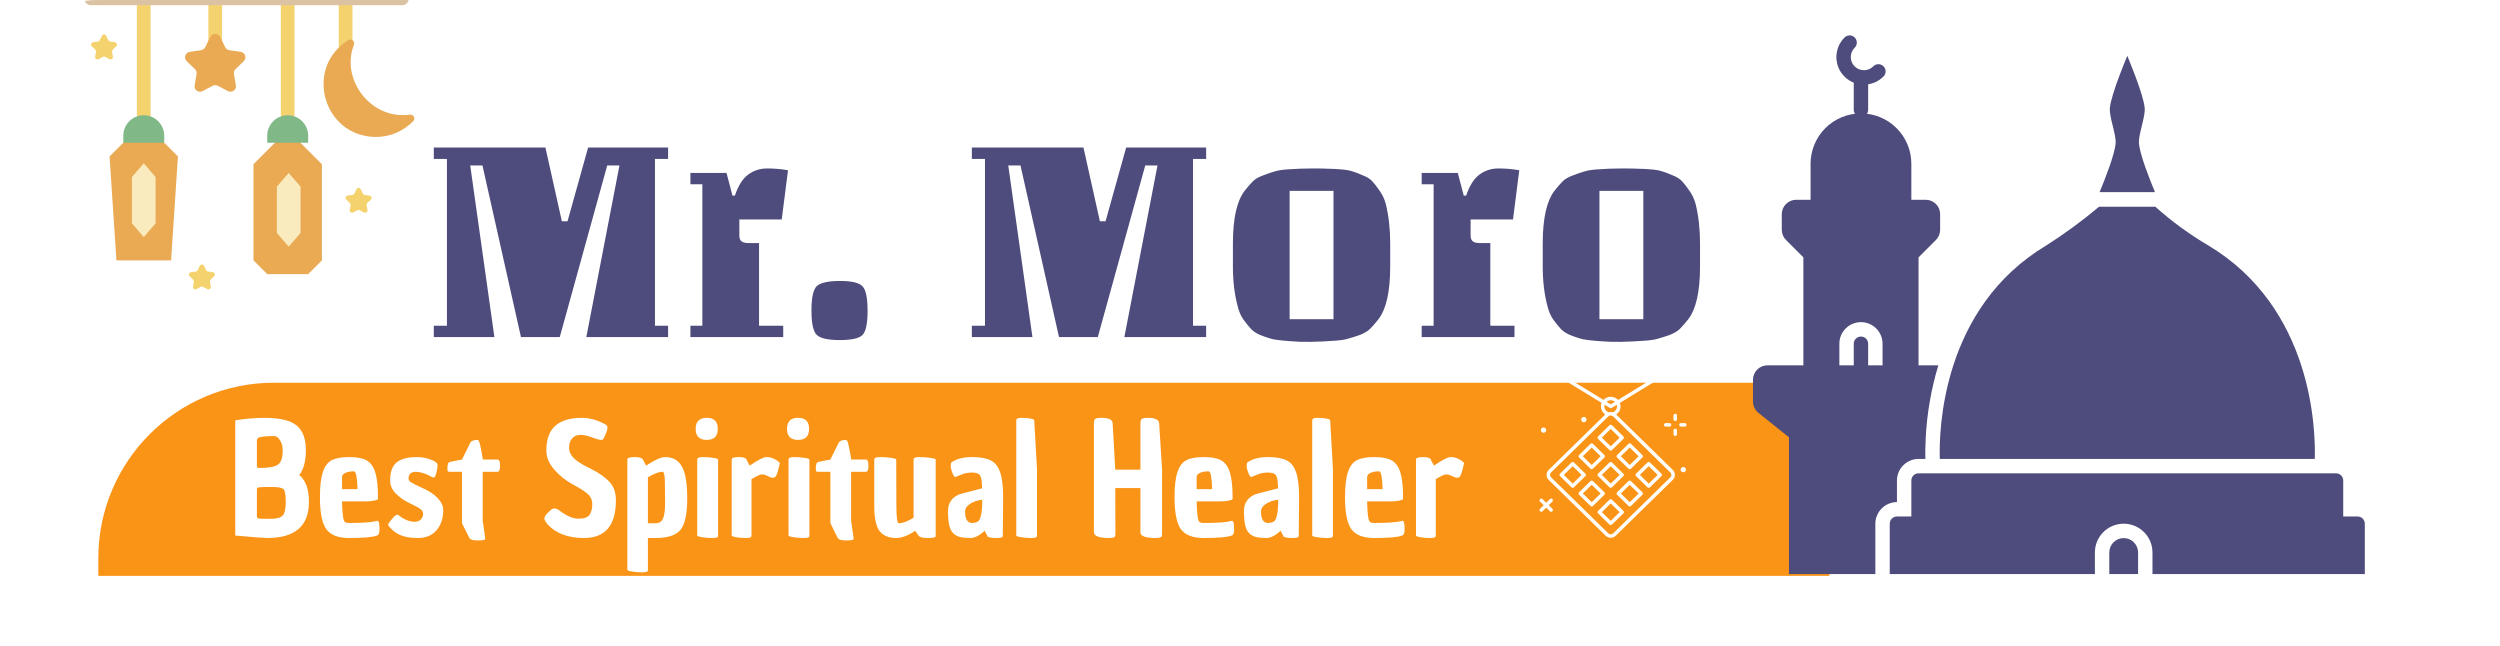 <svg width="712" height="184" viewBox="0 0 712 184" fill="none" xmlns="http://www.w3.org/2000/svg">
<g clip-path="url(#clip0_1449_4682)">
<rect width="712" height="184" rx="28" fill="white"/>
<path d="M28 159C28 131.386 50.386 109 78 109H521V164H28V159Z" fill="#F99417"/>
<g filter="url(#filter0_d_1449_4682)">
<path d="M75.264 117C79.725 117 82.814 117.742 84.534 119.226C86.254 120.681 87.114 122.995 87.114 126.167C87.114 129.31 86.487 131.681 85.234 133.282C87.071 134.795 87.987 137.341 87.987 140.921C87.987 147.788 84.039 151.222 76.139 151.222C75.206 151.222 72.16 150.989 67 150.524V117.698C70.032 117.233 72.787 117 75.264 117ZM80.512 144.806C81.095 144.165 81.386 142.856 81.386 140.877C81.386 138.898 81.168 137.705 80.73 137.298C80.293 136.89 79.156 136.687 77.32 136.687C75.512 136.687 74.361 136.716 73.865 136.774C73.399 136.832 73.165 137.007 73.165 137.298V145.111C73.165 145.431 73.355 145.62 73.732 145.679C74.142 145.737 75.235 145.766 77.013 145.766C78.792 145.766 79.958 145.446 80.512 144.806ZM73.953 131.274C76.489 131.274 78.209 130.968 79.112 130.357C80.045 129.746 80.512 128.393 80.512 126.298C80.512 125.105 80.249 124.13 79.725 123.373C79.229 122.587 78.688 122.194 78.105 122.194C75.627 122.194 74.127 122.355 73.603 122.675C73.413 122.808 73.263 122.989 73.165 123.198V130.575C73.165 130.925 73.224 131.128 73.34 131.187C73.544 131.245 73.749 131.274 73.953 131.274ZM99.426 151.222C96.307 151.222 94.135 150.378 92.91 148.69C91.715 147.003 91.118 143.976 91.118 139.611C91.118 136.468 91.395 134.082 91.948 132.452C92.502 130.794 93.333 129.673 94.443 129.091C95.578 128.48 97.24 128.175 99.426 128.175C101.612 128.175 103.259 128.48 104.367 129.091C105.504 129.702 106.335 130.837 106.861 132.496C107.384 134.155 107.646 136.512 107.646 139.567V140.091C107.646 140.266 107.297 140.426 106.597 140.571C105.926 140.717 105.11 140.79 104.148 140.79H97.414C97.473 144.194 97.722 146.13 98.159 146.595C98.42 146.828 98.843 146.944 99.426 146.944C103.245 146.944 105.855 146.755 107.253 146.377C107.293 146.353 107.338 146.339 107.384 146.333C107.588 146.275 107.748 146.392 107.865 146.683C108.011 146.974 108.084 147.657 108.084 148.734C108.084 149.811 107.85 150.407 107.384 150.524C106.189 150.989 103.536 151.222 99.426 151.222ZM97.414 133.893V137.298H101.831C101.714 133.922 101.379 132.234 100.827 132.234C99.834 132.234 99.018 132.38 98.376 132.671C97.735 132.962 97.414 133.369 97.414 133.893ZM123.48 134.024L123.218 133.937L121.556 133.107C120.303 132.612 119.224 132.365 118.321 132.365C117.009 132.423 116.353 133.049 116.353 134.242C116.353 134.708 116.601 135.086 117.096 135.377C117.621 135.668 118.044 135.901 118.364 136.075C118.685 136.221 119.151 136.439 119.764 136.73C121.95 137.661 123.568 138.694 124.617 139.829C125.696 140.964 126.235 142.085 126.235 143.19C126.235 145.606 125.594 147.556 124.311 149.04C123.028 150.495 121.279 151.222 119.064 151.222C116.878 151.222 115.158 150.931 113.904 150.349C112.671 149.783 111.591 148.93 110.756 147.861C110.639 147.803 110.581 147.716 110.581 147.599C110.581 147.483 110.596 147.337 110.625 147.163C110.683 146.988 111.033 146.523 111.674 145.766C112.315 144.98 112.826 144.587 113.205 144.587C113.321 144.587 113.438 144.646 113.554 144.762C115.099 145.984 116.601 146.595 118.058 146.595C118.874 146.595 119.487 146.362 119.895 145.897C120.303 145.431 120.507 144.922 120.507 144.369C120.507 143.816 120.274 143.365 119.807 143.016C119.261 142.621 118.675 142.284 118.058 142.012L116.965 141.444L116.703 141.313C116.621 141.258 116.533 141.214 116.44 141.183C115.025 140.506 113.738 139.591 112.636 138.476C111.616 137.37 111.106 136.148 111.106 134.81C111.106 132.481 111.703 130.794 112.898 129.746C114.123 128.698 116.047 128.175 118.67 128.175C119.662 128.175 120.609 128.291 121.513 128.524C122.737 128.844 123.612 129.222 124.136 129.659H124.18C124.413 129.804 124.544 129.979 124.574 130.183C124.632 130.386 124.617 130.823 124.53 131.492C124.238 133.18 123.888 134.024 123.48 134.024ZM131.571 132.365H128.073C127.723 132.365 127.534 132.292 127.505 132.147C127.445 131.964 127.416 131.772 127.417 131.579C127.417 130.328 127.636 129.659 128.073 129.571L131.571 128.873L134.02 123.94C134.37 123.504 135.04 123.286 136.032 123.286C136.294 123.286 136.542 123.81 136.775 124.857C137.008 125.905 137.256 127.243 137.518 128.873H141.716C142.182 128.873 142.416 129.455 142.416 130.619C142.416 131.783 142.182 132.365 141.716 132.365H137.475V146.246L138.174 151.179V151.222C138.203 151.397 138.203 151.513 138.174 151.571C138.028 151.804 137.3 151.921 135.988 151.921C134.676 151.921 133.889 151.659 133.627 151.135L131.571 146.988V132.365ZM155.951 147.337C155.339 146.581 155.033 146.013 155.033 145.635C155.033 145.228 155.368 144.689 156.037 144.02C156.739 143.321 157.19 142.943 157.394 142.885C157.628 142.827 157.846 142.798 158.05 142.798C158.254 142.798 158.59 142.929 159.054 143.19C161.213 144.878 163.108 145.722 164.739 145.722C166.373 145.722 167.437 145.344 167.933 144.587C168.428 143.831 168.676 142.841 168.676 141.619C168.676 140.397 168.239 139.407 167.364 138.651C166.49 137.894 165.047 136.978 163.035 135.901C161.061 134.83 159.298 133.41 157.832 131.71C156.345 129.993 155.602 128.218 155.602 126.385C155.602 123.126 156.447 120.754 158.138 119.27C159.858 117.757 162.365 117 165.659 117C167.67 117 169.638 117.48 171.562 118.44C172.582 118.848 173.063 119.27 173.003 119.706C172.976 119.881 172.947 120.143 172.917 120.492C172.364 122.063 171.941 122.966 171.649 123.198C171.562 123.257 171.358 123.286 171.037 123.286C170.746 123.286 169.944 123.053 168.632 122.587C167.32 122.093 166.198 121.845 165.264 121.845C164.362 121.845 163.604 122.165 162.991 122.806C162.379 123.446 162.073 124.348 162.073 125.512C162.073 126.676 162.598 127.738 163.647 128.698C164.697 129.63 166.315 130.605 168.501 131.623C170.804 132.816 172.524 134.053 173.661 135.333C174.827 136.614 175.41 138.331 175.41 140.484C175.41 147.643 172.378 151.222 166.315 151.222C161.796 151.222 158.343 149.927 155.951 147.337ZM189.466 128.175C191.623 128.175 193.197 129.062 194.188 130.837C195.208 132.583 195.719 135.639 195.719 140.004C195.719 144.369 195.077 147.337 193.795 148.909C192.541 150.451 190.151 151.222 186.623 151.222H184.524V160.302C184.524 160.476 184.51 160.593 184.481 160.651C184.335 160.884 183.781 161 182.819 161C181.857 161 180.924 160.927 180.021 160.782C179.117 160.636 178.665 160.476 178.665 160.302V128.873C178.665 128.407 179.35 128.175 180.72 128.175C182.09 128.175 182.907 128.437 183.169 128.96L184 130.619C186.448 128.989 188.27 128.175 189.466 128.175ZM186.623 147.032C187.702 147.032 188.431 146.595 188.81 145.722C189.218 144.82 189.422 143.321 189.422 141.226C189.422 139.102 189.407 137.705 189.378 137.036C189.378 136.366 189.364 135.595 189.334 134.722C189.276 133.151 189.072 132.365 188.722 132.365C187.673 132.365 186.274 132.889 184.524 133.937V147.032H186.623ZM198.566 150.524V128.873C198.566 128.407 199.09 128.175 200.14 128.175C201.189 128.175 202.18 128.247 203.113 128.393C204.046 128.538 204.512 128.698 204.512 128.873V150.524C204.512 150.698 204.498 150.815 204.469 150.873C204.323 151.106 203.769 151.222 202.807 151.222C201.845 151.222 200.898 151.149 199.965 151.004C199.032 150.858 198.566 150.698 198.566 150.524ZM201.277 123.286C199.178 123.286 198.128 122.238 198.128 120.143C198.128 118.048 199.178 117 201.277 117C203.376 117 204.425 118.048 204.425 120.143C204.425 122.238 203.376 123.286 201.277 123.286ZM213.502 130.619C215.893 128.989 217.467 128.175 218.225 128.175C219.012 128.175 219.712 128.32 220.324 128.611C220.965 128.902 221.431 129.193 221.723 129.484L222.116 129.877C221.679 131.739 221.344 132.903 221.111 133.369C220.878 133.835 220.557 134.067 220.149 134.067C219.77 134.067 219.274 133.907 218.662 133.587C218.05 133.267 217.496 133.107 217 133.107C216.505 133.107 215.514 133.558 214.027 134.46V150.524C214.027 150.698 213.998 150.815 213.94 150.873C213.823 151.106 213.284 151.222 212.322 151.222C211.413 151.227 210.506 151.154 209.611 151.004C208.794 150.858 208.386 150.698 208.386 150.524V128.873C208.386 128.407 209.042 128.175 210.354 128.175C211.666 128.175 212.424 128.407 212.628 128.873V128.96L213.502 130.619ZM224.572 150.524V128.873C224.572 128.407 225.096 128.175 226.146 128.175C227.195 128.175 228.186 128.247 229.119 128.393C230.052 128.538 230.519 128.698 230.519 128.873V150.524C230.519 150.698 230.504 150.815 230.475 150.873C230.329 151.106 229.775 151.222 228.813 151.222C227.851 151.222 226.904 151.149 225.971 151.004C225.038 150.858 224.572 150.698 224.572 150.524ZM227.283 123.286C225.184 123.286 224.134 122.238 224.134 120.143C224.134 118.048 225.184 117 227.283 117C229.382 117 230.431 118.048 230.431 120.143C230.431 122.238 229.382 123.286 227.283 123.286ZM236.49 132.365H232.992C232.642 132.365 232.452 132.292 232.423 132.147C232.363 131.964 232.334 131.772 232.336 131.579C232.336 130.328 232.554 129.659 232.992 129.571L236.49 128.873L238.938 123.94C239.288 123.504 239.959 123.286 240.95 123.286C241.212 123.286 241.46 123.81 241.693 124.857C241.926 125.905 242.174 127.243 242.436 128.873H246.634C247.101 128.873 247.334 129.455 247.334 130.619C247.334 131.783 247.101 132.365 246.634 132.365H242.393V146.246L243.092 151.179V151.222C243.122 151.397 243.122 151.513 243.092 151.571C242.947 151.804 242.218 151.921 240.906 151.921C239.594 151.921 238.807 151.659 238.545 151.135L236.49 146.988V132.365ZM255.245 151.222C253.088 151.222 251.499 150.553 250.479 149.214C249.488 147.876 248.992 145.519 248.992 142.143V128.873C248.992 128.407 249.517 128.175 250.566 128.175C251.645 128.175 252.694 128.247 253.715 128.393C254.735 128.538 255.245 128.698 255.245 128.873L255.289 142.143C255.289 145.402 255.522 147.032 255.989 147.032C257.038 147.032 258.437 146.508 260.186 145.46V128.873C260.186 128.407 260.711 128.175 261.76 128.175C262.839 128.175 263.888 128.247 264.909 128.393C265.958 128.538 266.483 128.698 266.483 128.873V150.524C266.483 150.698 266.454 150.815 266.395 150.873C266.279 151.106 265.521 151.222 264.122 151.222C262.752 151.222 261.906 150.989 261.586 150.524L260.667 149.171C258.627 150.538 256.819 151.222 255.245 151.222ZM280.445 149.171C278.929 150.538 277.573 151.222 276.378 151.222C275.212 151.222 274.265 151.135 273.536 150.96C272.8 150.811 272.12 150.464 271.568 149.956C270.985 149.403 270.577 148.618 270.344 147.599C270.111 146.581 269.994 145.228 269.994 143.54C269.994 141.183 271.145 139.567 273.448 138.694L279.701 137.079C279.672 135.188 279.483 133.966 279.133 133.413C278.783 132.86 278.025 132.583 276.859 132.583C275.693 132.583 274.687 132.772 273.842 133.151L272.312 133.762H272.268C272.005 133.907 271.772 133.791 271.568 133.413C271.043 132.307 270.781 131.448 270.781 130.837C270.781 130.197 270.825 129.848 270.912 129.79C271.029 129.702 271.087 129.644 271.087 129.615C272.545 128.655 274.425 128.175 276.728 128.175C279.06 128.175 280.853 128.48 282.106 129.091C283.36 129.702 284.263 130.823 284.817 132.452C285.4 134.053 285.692 136.439 285.692 139.611L285.604 150.524C285.604 150.698 285.575 150.815 285.517 150.873C285.4 151.106 284.847 151.222 283.855 151.222C282.048 151.222 281.144 150.989 281.144 150.524L280.445 149.171ZM274.848 143.627C274.848 145.722 275.46 146.828 276.684 146.944C277.53 146.944 278.142 146.799 278.521 146.508C279.337 145.955 279.745 143.889 279.745 140.31C278.229 140.513 277.034 140.935 276.159 141.575C275.285 142.187 274.848 142.87 274.848 143.627ZM295.338 150.524C295.338 150.698 295.309 150.815 295.25 150.873C295.134 151.106 294.594 151.222 293.632 151.222C292.67 151.222 291.723 151.149 290.79 151.004C289.886 150.858 289.435 150.698 289.435 150.524V117.698C289.435 117.233 289.945 117 290.965 117C291.985 117 292.831 117.073 293.501 117.218C294.172 117.335 294.521 117.495 294.551 117.698L295.338 131.71V150.524ZM324.795 118.484C324.795 117.873 324.926 117.48 325.188 117.306C325.48 117.102 326.063 117 326.938 117C329.036 117 330.1 117.538 330.13 118.615L330.96 131.71V149.607C330.96 150.102 330.946 150.437 330.917 150.611C330.8 151.019 330.232 151.222 329.211 151.222C326.267 151.222 324.795 150.698 324.795 149.651V136.992H317.624L317.667 149.607C317.667 150.102 317.653 150.437 317.624 150.611C317.507 151.019 316.939 151.222 315.918 151.222C313.003 151.222 311.546 150.669 311.546 149.564V118.528C311.546 117.888 311.677 117.48 311.939 117.306C312.231 117.102 312.814 117 313.688 117C315.787 117 316.851 117.509 316.88 118.528L317.624 131.754H324.795V118.484ZM342.818 151.222C339.699 151.222 337.528 150.378 336.303 148.69C335.108 147.003 334.51 143.976 334.51 139.611C334.51 136.468 334.787 134.082 335.341 132.452C335.895 130.794 336.726 129.673 337.834 129.091C338.97 128.48 340.632 128.175 342.818 128.175C345.005 128.175 346.652 128.48 347.76 129.091C348.896 129.702 349.727 130.837 350.252 132.496C350.777 134.155 351.039 136.512 351.039 139.567V140.091C351.039 140.266 350.689 140.426 349.99 140.571C349.319 140.717 348.503 140.79 347.541 140.79H340.807C340.865 144.194 341.113 146.13 341.55 146.595C341.813 146.828 342.235 146.944 342.818 146.944C346.637 146.944 349.246 146.755 350.646 146.377C350.686 146.353 350.73 146.339 350.777 146.333C350.981 146.275 351.141 146.392 351.258 146.683C351.403 146.974 351.476 147.657 351.476 148.734C351.476 149.811 351.243 150.407 350.777 150.524C349.581 150.989 346.929 151.222 342.818 151.222ZM340.807 133.893V137.298H345.223C345.107 133.922 344.772 132.234 344.218 132.234C343.227 132.234 342.41 132.38 341.769 132.671C341.128 132.962 340.807 133.369 340.807 133.893ZM364.73 149.171C363.215 150.538 361.859 151.222 360.664 151.222C359.498 151.222 358.55 151.135 357.822 150.96C357.086 150.811 356.406 150.464 355.854 149.956C355.271 149.403 354.863 148.618 354.63 147.599C354.396 146.581 354.28 145.228 354.28 143.54C354.28 141.183 355.431 139.567 357.734 138.694L363.987 137.079C363.958 135.188 363.768 133.966 363.419 133.413C363.069 132.86 362.311 132.583 361.145 132.583C359.979 132.583 358.973 132.772 358.128 133.151L356.597 133.762H356.553C356.291 133.907 356.058 133.791 355.854 133.413C355.329 132.307 355.067 131.448 355.067 130.837C355.067 130.197 355.111 129.848 355.198 129.79C355.315 129.702 355.373 129.644 355.373 129.615C356.83 128.655 358.711 128.175 361.014 128.175C363.346 128.175 365.138 128.48 366.392 129.091C367.645 129.702 368.549 130.823 369.103 132.452C369.686 134.053 369.978 136.439 369.978 139.611L369.89 150.524C369.89 150.698 369.861 150.815 369.803 150.873C369.686 151.106 369.132 151.222 368.141 151.222C366.334 151.222 365.43 150.989 365.43 150.524L364.73 149.171ZM359.133 143.627C359.133 145.722 359.746 146.828 360.97 146.944C361.815 146.944 362.427 146.799 362.806 146.508C363.623 145.955 364.031 143.889 364.031 140.31C362.515 140.513 361.32 140.935 360.445 141.575C359.571 142.187 359.133 142.87 359.133 143.627ZM379.622 150.524C379.622 150.698 379.593 150.815 379.534 150.873C379.418 151.106 378.878 151.222 377.916 151.222C376.954 151.222 376.007 151.149 375.074 151.004C374.17 150.858 373.719 150.698 373.719 150.524V117.698C373.719 117.233 374.229 117 375.249 117C376.269 117 377.115 117.073 377.785 117.218C378.456 117.335 378.806 117.495 378.835 117.698L379.622 131.71V150.524ZM391.371 151.222C388.252 151.222 386.08 150.378 384.856 148.69C383.661 147.003 383.063 143.976 383.063 139.611C383.063 136.468 383.34 134.082 383.894 132.452C384.448 130.794 385.279 129.673 386.386 129.091C387.523 128.48 389.185 128.175 391.371 128.175C393.558 128.175 395.205 128.48 396.312 129.091C397.449 129.702 398.28 130.837 398.805 132.496C399.33 134.155 399.592 136.512 399.592 139.567V140.091C399.592 140.266 399.242 140.426 398.542 140.571C397.872 140.717 397.056 140.79 396.094 140.79H389.36C389.418 144.194 389.666 146.13 390.103 146.595C390.366 146.828 390.788 146.944 391.371 146.944C395.19 146.944 397.799 146.755 399.198 146.377C399.239 146.353 399.283 146.339 399.33 146.333C399.534 146.275 399.694 146.392 399.811 146.683C399.956 146.974 400.029 147.657 400.029 148.734C400.029 149.811 399.796 150.407 399.33 150.524C398.134 150.989 395.482 151.222 391.371 151.222ZM389.36 133.893V137.298H393.776C393.66 133.922 393.324 132.234 392.771 132.234C391.779 132.234 390.963 132.38 390.322 132.671C389.681 132.962 389.36 133.369 389.36 133.893ZM408.386 130.619C410.776 128.989 412.35 128.175 413.108 128.175C413.895 128.175 414.595 128.32 415.207 128.611C415.849 128.902 416.315 129.193 416.606 129.484L417 129.877C416.563 131.739 416.228 132.903 415.994 133.369C415.761 133.835 415.44 134.067 415.032 134.067C414.653 134.067 414.158 133.907 413.546 133.587C412.933 133.267 412.38 133.107 411.884 133.107C411.388 133.107 410.397 133.558 408.911 134.46V150.524C408.911 150.698 408.881 150.815 408.823 150.873C408.707 151.106 408.167 151.222 407.205 151.222C406.297 151.227 405.39 151.154 404.494 151.004C403.678 150.858 403.27 150.698 403.27 150.524V128.873C403.27 128.407 403.926 128.175 405.238 128.175C406.549 128.175 407.307 128.407 407.511 128.873V128.96L408.386 130.619Z" fill="white"/>
</g>
<g clip-path="url(#clip1_1449_4682)">
<path d="M608.925 157.347V163.497H600.725V157.347C600.725 156.26 601.157 155.217 601.926 154.448C602.695 153.679 603.738 153.247 604.825 153.247C605.912 153.247 606.955 153.679 607.724 154.448C608.493 155.217 608.925 156.26 608.925 157.347ZM551.349 68.348C552.118 67.58 552.55 66.537 552.55 65.45V60.997C552.55 59.91 552.118 58.867 551.349 58.098C550.58 57.329 549.537 56.897 548.45 56.897H544.35V46.647C544.35 44.763 543.979 42.897 543.258 41.156C542.537 39.414 541.48 37.833 540.147 36.5C538.814 35.168 537.233 34.111 535.492 33.389C533.75 32.668 531.884 32.297 530 32.297C528.116 32.297 526.25 32.668 524.508 33.389C522.767 34.111 521.186 35.168 519.853 36.5C518.52 37.833 517.463 39.414 516.742 41.156C516.021 42.897 515.65 44.763 515.65 46.647V56.897H511.55C510.463 56.897 509.42 57.329 508.651 58.098C507.882 58.867 507.45 59.91 507.45 60.997V65.45C507.45 66.537 507.882 67.58 508.651 68.348L513.6 73.297V104.047H503.35C502.264 104.05 501.223 104.483 500.454 105.252C499.686 106.02 499.253 107.061 499.25 108.147V114.379C499.252 115.623 499.818 116.798 500.787 117.577L509.5 124.547V163.497H534.1V149.147C534.105 147.517 534.754 145.956 535.907 144.804C537.059 143.651 538.62 143.002 540.25 142.997V136.847C540.255 135.217 540.904 133.656 542.057 132.504C543.209 131.351 544.77 130.702 546.4 130.697H548.348C548.307 129.242 548.306 127.13 548.45 124.547C548.821 117.595 550.025 110.712 552.037 104.047H546.4V73.297L551.349 68.348ZM536.15 104.047H532.05V97.897C532.05 97.353 531.834 96.832 531.45 96.448C531.065 96.063 530.544 95.847 530 95.847C529.456 95.847 528.935 96.063 528.55 96.448C528.166 96.832 527.95 97.353 527.95 97.897V104.047H523.85V97.897C523.85 96.266 524.498 94.702 525.651 93.548C526.805 92.395 528.369 91.747 530 91.747C531.631 91.747 533.195 92.395 534.349 93.548C535.502 94.702 536.15 96.266 536.15 97.897V104.047ZM530.849 24.097C529.296 24.098 527.779 23.639 526.488 22.777C525.197 21.916 524.19 20.69 523.596 19.256C523.002 17.822 522.847 16.244 523.15 14.722C523.453 13.2 524.201 11.801 525.299 10.704C525.677 10.313 526.194 10.088 526.738 10.078C527.282 10.069 527.807 10.276 528.198 10.653C528.589 11.031 528.814 11.548 528.824 12.092C528.834 12.636 528.627 13.161 528.249 13.552L528.198 13.603C527.495 14.306 527.1 15.26 527.1 16.254C527.1 17.248 527.495 18.201 528.198 18.904C528.901 19.607 529.855 20.002 530.849 20.002C531.843 20.002 532.796 19.607 533.499 18.904C533.877 18.513 534.394 18.288 534.938 18.278C535.482 18.269 536.007 18.476 536.398 18.853C536.789 19.231 537.014 19.748 537.024 20.292C537.034 20.835 536.827 21.361 536.449 21.752L536.398 21.803C535.67 22.532 534.804 23.11 533.852 23.503C532.9 23.897 531.879 24.099 530.849 24.097Z" fill="#4D4C7D"/>
<path d="M530 33.323C529.457 33.323 528.935 33.108 528.551 32.723C528.166 32.339 527.95 31.817 527.95 31.273V22.048C527.95 21.505 528.166 20.983 528.551 20.599C528.935 20.214 529.457 19.998 530 19.998C530.544 19.998 531.065 20.214 531.45 20.599C531.834 20.983 532.05 21.505 532.05 22.048V31.273C532.05 31.817 531.834 32.339 531.45 32.723C531.065 33.108 530.544 33.323 530 33.323ZM597.958 54.725C599.475 51.097 602.324 43.901 602.529 40.744C602.693 38.223 600.684 33.323 600.889 30.802C601.197 26.886 605.85 15.898 605.85 15.898C605.85 15.898 610.504 26.886 610.811 30.802C611.016 33.323 609.007 38.223 609.171 40.744C609.376 43.901 612.226 51.097 613.743 54.725H597.958ZM659.253 130.698H552.448C552.202 122.314 553.083 87.669 582.788 69.895C588.027 66.56 593.04 62.883 597.794 58.887H613.845C618.491 63.047 623.538 66.734 628.913 69.895C658.617 87.669 659.499 122.314 659.253 130.698ZM544.35 147.098V136.848C544.35 136.305 544.566 135.783 544.951 135.399C545.335 135.014 545.857 134.798 546.4 134.798H665.3C665.844 134.798 666.365 135.014 666.75 135.399C667.134 135.783 667.35 136.305 667.35 136.848V147.098H544.35ZM673.5 149.148V163.498H613.025V157.348C613.025 155.174 612.161 153.088 610.623 151.55C609.086 150.012 607 149.148 604.825 149.148C602.65 149.148 600.565 150.012 599.027 151.55C597.489 153.088 596.625 155.174 596.625 157.348V163.498H538.2V149.148C538.2 148.605 538.416 148.083 538.801 147.699C539.185 147.314 539.707 147.098 540.25 147.098H671.45C671.994 147.098 672.515 147.314 672.9 147.699C673.284 148.083 673.5 148.605 673.5 149.148Z" fill="#4D4C7D"/>
</g>
<g clip-path="url(#clip2_1449_4682)">
<g clip-path="url(#clip3_1449_4682)">
<path d="M40.941 34.78C40.684 34.78 40.429 34.729 40.192 34.631C39.955 34.532 39.74 34.389 39.558 34.207C39.377 34.025 39.232 33.81 39.134 33.573C39.036 33.335 38.985 33.081 38.985 32.824V-0.467C38.985 -0.985 39.191 -1.483 39.558 -1.849C39.925 -2.216 40.422 -2.422 40.941 -2.422C41.459 -2.422 41.956 -2.216 42.323 -1.849C42.69 -1.483 42.896 -0.985 42.896 -0.467V32.824C42.896 33.343 42.69 33.84 42.323 34.207C41.956 34.574 41.459 34.78 40.941 34.78ZM81.936 34.78C81.417 34.78 80.92 34.574 80.553 34.207C80.187 33.84 79.981 33.343 79.981 32.824V-0.467C79.996 -0.974 80.209 -1.456 80.574 -1.81C80.939 -2.163 81.427 -2.361 81.935 -2.361C82.443 -2.361 82.931 -2.163 83.296 -1.81C83.661 -1.456 83.873 -0.974 83.889 -0.467V32.824C83.889 33.343 83.683 33.84 83.317 34.206C82.951 34.573 82.454 34.779 81.936 34.78ZM98.431 15.329C97.912 15.329 97.415 15.123 97.048 14.756C96.682 14.39 96.476 13.892 96.476 13.374V-0.467C96.476 -0.985 96.682 -1.483 97.048 -1.849C97.415 -2.216 97.912 -2.422 98.431 -2.422C98.95 -2.422 99.447 -2.216 99.814 -1.849C100.18 -1.483 100.386 -0.985 100.386 -0.467V13.374C100.386 13.892 100.18 14.39 99.814 14.756C99.447 15.123 98.95 15.329 98.431 15.329ZM61.297 14.026C60.779 14.026 60.281 13.82 59.915 13.454C59.548 13.087 59.342 12.59 59.342 12.071V-0.467C59.342 -0.985 59.548 -1.483 59.915 -1.849C60.281 -2.216 60.779 -2.422 61.297 -2.422C61.816 -2.422 62.313 -2.216 62.68 -1.849C63.046 -1.483 63.252 -0.985 63.252 -0.467V12.071C63.252 12.59 63.046 13.087 62.68 13.454C62.313 13.82 61.816 14.026 61.297 14.026Z" fill="#F4D36F"/>
<path d="M114.477 1.487H25.936C23.376 1.417 23.332 -2.337 25.936 -2.422H114.484C117.03 -2.356 117.088 1.4 114.477 1.487Z" fill="#DAC2A2"/>
<path d="M46.77 40.65L40.642 36.734L35.111 40.65L31.202 44.559L33.156 74.158H48.726L50.679 44.559L46.77 40.65ZM85.557 40.65L82.656 37.381H81.047L78.313 40.65L72.195 46.764V74.156L76.106 78.066H87.762L91.672 74.156V46.764L85.557 40.65Z" fill="#E9AA53"/>
<path d="M40.941 32.82C39.395 32.82 37.913 33.434 36.82 34.527C35.727 35.62 35.113 37.103 35.113 38.648V40.649H46.769V38.65C46.769 37.885 46.618 37.127 46.326 36.419C46.033 35.712 45.604 35.069 45.062 34.528C44.521 33.987 43.879 33.557 43.172 33.264C42.464 32.971 41.706 32.82 40.941 32.82ZM81.936 32.82C80.39 32.82 78.908 33.434 77.815 34.527C76.722 35.62 76.108 37.103 76.108 38.648V40.649H87.764V38.65C87.764 37.885 87.614 37.127 87.321 36.419C87.028 35.712 86.599 35.069 86.058 34.528C85.517 33.987 84.874 33.557 84.167 33.264C83.46 32.971 82.702 32.82 81.936 32.82Z" fill="#80B888"/>
<path d="M82.222 49.25L78.849 53.158V66.345L82.222 70.255L85.593 66.345V53.158L82.222 49.25Z" fill="#FAEBBF"/>
<path d="M37.568 50.418V63.605L40.941 67.513L44.313 63.605V50.418L40.941 46.508L37.568 50.418Z" fill="#FAEBBF"/>
<path d="M114.449 32.779C104.564 32.657 97.153 21.942 100.817 12.71C100.891 12.497 100.898 12.266 100.836 12.049C100.774 11.832 100.647 11.639 100.471 11.498C100.295 11.357 100.079 11.274 99.854 11.26C99.629 11.246 99.405 11.303 99.213 11.422C86.626 19.216 91.894 38.725 106.876 39.011C108.89 39.031 110.887 38.642 112.746 37.866C114.604 37.09 116.286 35.945 117.688 34.499C117.847 34.336 117.952 34.127 117.986 33.902C118.02 33.676 117.983 33.446 117.879 33.243C117.775 33.04 117.61 32.875 117.407 32.771C117.204 32.667 116.973 32.63 116.748 32.664C115.985 32.761 115.217 32.799 114.449 32.779ZM62.694 10.506L64.142 13.439C64.253 13.666 64.418 13.862 64.623 14.01C64.827 14.158 65.065 14.255 65.315 14.291L68.556 14.763C68.844 14.804 69.114 14.925 69.337 15.112C69.559 15.299 69.725 15.545 69.815 15.822C69.905 16.098 69.916 16.394 69.846 16.677C69.777 16.959 69.629 17.216 69.421 17.419L67.078 19.703C66.897 19.879 66.761 20.097 66.683 20.337C66.605 20.577 66.586 20.832 66.629 21.081L67.182 24.307C67.23 24.593 67.198 24.887 67.089 25.156C66.98 25.425 66.797 25.657 66.563 25.828C66.328 25.999 66.051 26.1 65.761 26.122C65.472 26.143 65.183 26.083 64.926 25.949L62.03 24.426C61.806 24.309 61.557 24.248 61.305 24.248C61.052 24.248 60.803 24.309 60.579 24.426L57.684 25.949C57.427 26.083 57.137 26.143 56.848 26.122C56.559 26.1 56.281 25.999 56.047 25.828C55.812 25.657 55.63 25.425 55.52 25.156C55.411 24.887 55.379 24.593 55.428 24.307L55.981 21.081C56.023 20.832 56.005 20.577 55.926 20.337C55.848 20.097 55.712 19.879 55.531 19.703L53.178 17.419C52.969 17.216 52.822 16.959 52.752 16.677C52.682 16.394 52.693 16.098 52.783 15.822C52.873 15.545 53.039 15.299 53.261 15.112C53.484 14.925 53.754 14.804 54.042 14.763L57.276 14.291C57.526 14.255 57.763 14.158 57.968 14.01C58.172 13.862 58.337 13.666 58.449 13.439L59.897 10.506C60.025 10.244 60.224 10.024 60.471 9.869C60.718 9.715 61.004 9.633 61.295 9.633C61.587 9.633 61.873 9.715 62.12 9.869C62.367 10.024 62.566 10.244 62.694 10.506Z" fill="#E9AA53"/>
<path d="M105.628 56.85C105.718 56.762 105.781 56.651 105.811 56.529C105.841 56.407 105.836 56.279 105.797 56.16C105.758 56.041 105.686 55.935 105.589 55.854C105.493 55.774 105.376 55.722 105.252 55.705L103.857 55.502C103.75 55.486 103.648 55.444 103.56 55.38C103.472 55.316 103.401 55.232 103.353 55.135L102.729 53.872C102.673 53.76 102.588 53.665 102.481 53.599C102.375 53.533 102.252 53.498 102.127 53.498C102.002 53.498 101.88 53.533 101.773 53.599C101.667 53.665 101.581 53.76 101.526 53.872L100.902 55.135C100.854 55.232 100.783 55.316 100.695 55.38C100.607 55.444 100.505 55.486 100.398 55.502L99.012 55.705C98.888 55.722 98.771 55.774 98.675 55.854C98.578 55.935 98.507 56.041 98.467 56.16C98.428 56.279 98.423 56.407 98.453 56.529C98.483 56.651 98.546 56.762 98.636 56.85L99.646 57.833C99.723 57.909 99.78 58.003 99.813 58.107C99.846 58.21 99.853 58.32 99.834 58.427L99.597 59.814C99.576 59.938 99.59 60.065 99.637 60.181C99.684 60.296 99.763 60.397 99.864 60.47C99.966 60.544 100.085 60.587 100.21 60.596C100.335 60.606 100.46 60.58 100.571 60.521L101.817 59.867C101.913 59.816 102.02 59.789 102.129 59.789C102.238 59.789 102.345 59.816 102.441 59.867L103.688 60.521C103.799 60.58 103.923 60.606 104.048 60.596C104.173 60.587 104.293 60.544 104.394 60.47C104.496 60.397 104.574 60.296 104.621 60.181C104.669 60.065 104.683 59.938 104.662 59.814L104.425 58.423C104.406 58.316 104.414 58.207 104.446 58.103C104.479 58 104.536 57.906 104.613 57.829L105.628 56.85ZM32.761 12.028L31.366 11.825C31.258 11.809 31.155 11.767 31.067 11.701C30.979 11.636 30.908 11.549 30.862 11.45L30.238 10.186C30.183 10.074 30.097 9.98 29.991 9.914C29.884 9.847 29.762 9.812 29.636 9.812C29.511 9.812 29.389 9.847 29.282 9.914C29.176 9.98 29.09 10.074 29.035 10.186L28.411 11.45C28.364 11.549 28.294 11.636 28.206 11.701C28.118 11.767 28.015 11.809 27.907 11.825L26.512 12.028C26.388 12.046 26.271 12.098 26.174 12.178C26.078 12.259 26.006 12.365 25.967 12.484C25.928 12.603 25.923 12.731 25.953 12.853C25.983 12.975 26.046 13.086 26.136 13.173L27.145 14.157C27.223 14.233 27.28 14.327 27.313 14.431C27.346 14.534 27.353 14.644 27.333 14.751L27.097 16.138C27.075 16.262 27.089 16.389 27.136 16.505C27.183 16.621 27.262 16.722 27.363 16.796C27.464 16.869 27.584 16.913 27.709 16.922C27.834 16.931 27.959 16.905 28.07 16.847L29.317 16.191C29.413 16.14 29.52 16.113 29.629 16.113C29.738 16.113 29.845 16.14 29.941 16.191L31.187 16.847C31.298 16.905 31.424 16.931 31.549 16.922C31.674 16.913 31.794 16.869 31.895 16.796C31.996 16.722 32.075 16.621 32.122 16.505C32.169 16.389 32.183 16.262 32.161 16.138L31.922 14.751C31.904 14.644 31.911 14.534 31.944 14.431C31.977 14.327 32.034 14.233 32.111 14.157L33.12 13.173C33.21 13.087 33.273 12.977 33.304 12.857C33.335 12.736 33.331 12.609 33.294 12.49C33.257 12.371 33.187 12.265 33.093 12.184C32.999 12.102 32.884 12.049 32.761 12.028ZM60.632 77.524L59.237 77.321C59.129 77.306 59.027 77.265 58.938 77.201C58.85 77.137 58.779 77.052 58.731 76.954L58.109 75.691C58.054 75.579 57.968 75.484 57.861 75.418C57.755 75.352 57.633 75.317 57.507 75.317C57.382 75.317 57.26 75.352 57.153 75.418C57.047 75.484 56.961 75.579 56.906 75.691L56.282 76.954C56.234 77.052 56.163 77.137 56.076 77.201C55.988 77.265 55.886 77.306 55.778 77.321L54.383 77.524C54.259 77.541 54.142 77.593 54.045 77.674C53.949 77.754 53.877 77.86 53.838 77.979C53.799 78.099 53.794 78.226 53.824 78.348C53.854 78.47 53.917 78.581 54.007 78.669L55.016 79.652C55.094 79.728 55.151 79.823 55.184 79.926C55.217 80.029 55.224 80.139 55.204 80.246L54.968 81.634C54.946 81.757 54.96 81.884 55.007 82C55.054 82.117 55.133 82.217 55.234 82.291C55.335 82.365 55.455 82.409 55.58 82.418C55.705 82.427 55.83 82.401 55.941 82.342L57.188 81.686C57.284 81.635 57.391 81.609 57.5 81.609C57.609 81.609 57.716 81.635 57.812 81.686L59.058 82.342C59.169 82.401 59.294 82.427 59.419 82.418C59.545 82.409 59.665 82.365 59.766 82.291C59.867 82.217 59.946 82.117 59.993 82C60.04 81.884 60.054 81.757 60.032 81.634L59.794 80.246C59.775 80.139 59.782 80.029 59.814 79.926C59.847 79.823 59.904 79.729 59.981 79.652L60.991 78.669C61.081 78.582 61.144 78.473 61.175 78.352C61.206 78.231 61.202 78.104 61.165 77.986C61.128 77.867 61.058 77.761 60.964 77.679C60.87 77.598 60.755 77.544 60.632 77.524Z" fill="#F4D36F"/>
</g>
</g>
<g clip-path="url(#clip4_1449_4682)">
<path d="M441.766 142.5L438.953 145.256M438.953 142.5L441.766 145.256" stroke="white" stroke-linecap="round" stroke-linejoin="round"/>
<path d="M439.594 123.25C440.017 123.25 440.359 122.914 440.359 122.5C440.359 122.086 440.017 121.75 439.594 121.75C439.171 121.75 438.828 122.086 438.828 122.5C438.828 122.914 439.171 123.25 439.594 123.25Z" fill="white"/>
<path d="M451.078 120.25C451.501 120.25 451.844 119.914 451.844 119.5C451.844 119.086 451.501 118.75 451.078 118.75C450.655 118.75 450.312 119.086 450.312 119.5C450.312 119.914 450.655 120.25 451.078 120.25Z" fill="white"/>
<path d="M479.406 134.5C479.829 134.5 480.172 134.164 480.172 133.75C480.172 133.336 479.829 133 479.406 133C478.983 133 478.641 133.336 478.641 133.75C478.641 134.164 478.983 134.5 479.406 134.5Z" fill="white"/>
<path d="M477.11 118.347V119.408M477.11 122.591V123.652M474.402 120.999H475.485M478.734 120.999H479.818M459.671 117.804C460.152 117.594 460.545 117.227 460.784 116.766C461.022 116.305 461.091 115.778 460.979 115.273C460.867 114.768 460.581 114.316 460.169 113.993C459.757 113.67 459.244 113.496 458.717 113.5C458.189 113.504 457.679 113.686 457.273 114.014C456.866 114.343 456.587 114.799 456.482 115.306C456.378 115.812 456.455 116.338 456.7 116.796C456.946 117.253 457.344 117.614 457.829 117.818M476.058 134.189L470.645 128.886L465.231 123.582L459.817 118.279C459.53 117.998 459.141 117.84 458.735 117.84C458.328 117.84 457.939 117.998 457.652 118.279L452.238 123.582L446.824 128.886L441.411 134.189C441.124 134.47 440.962 134.852 440.962 135.249C440.962 135.647 441.124 136.029 441.411 136.31L446.824 141.613L452.238 146.916L457.652 152.22C457.939 152.501 458.328 152.659 458.735 152.659C459.141 152.659 459.53 152.501 459.817 152.22L465.231 146.916L470.645 141.613L476.058 136.31C476.345 136.029 476.507 135.647 476.507 135.249C476.507 134.852 476.345 134.47 476.058 134.189ZM453.319 126.764L456.568 129.946L453.319 133.128L450.071 129.946L453.319 126.764ZM458.735 132.067L461.983 135.249L458.735 138.432L455.486 135.249L458.735 132.067ZM464.148 137.37L467.397 140.553L464.148 143.735L460.9 140.553L464.148 137.37ZM469.562 138.432L466.314 135.249L469.563 132.067L472.811 135.249L469.562 138.432ZM464.148 133.128L460.9 129.946L464.148 126.764L467.397 129.946L464.148 133.128ZM458.735 121.461L461.983 124.643L458.735 127.824L455.486 124.642L458.735 121.461ZM447.907 132.067L451.155 135.249L447.906 138.432L444.659 135.249L447.907 132.067ZM453.321 137.37L456.569 140.553L453.321 143.735L450.072 140.553L453.321 137.37ZM458.735 149.038L455.486 145.856L458.735 142.674L461.983 145.857L458.735 149.038Z" stroke="white" stroke-linecap="round" stroke-linejoin="round"/>
<path d="M446.484 108.25L458.734 115.75L470.984 108.25" stroke="white" stroke-linecap="round" stroke-linejoin="round"/>
</g>
<path d="M123.55 45.255V42.025H155.34L160.015 63.02H161.63L167.495 42.025H190.275V45.255H186.535V92.77H190.275V96H166.985L176.42 47.125H172.935L159.42 96H148.37L137.405 47.125H133.92L140.805 96H123.55V92.77H127.29V45.255H123.55ZM196.627 49.25H206.912L208.612 55.71H209.292C210.255 52.877 211.502 50.893 213.032 49.76C214.618 48.57 216.432 47.975 218.472 47.975C220.512 47.975 222.495 48.145 224.422 48.485L222.637 62.51H210.567V67.015C210.567 67.695 210.708 68.205 210.992 68.545C211.388 68.998 212.097 69.225 213.117 69.225H216.177V92.77H223.062V96H196.627V92.77H200.027V52.48H196.627V49.25ZM239.265 80.02C242.608 80.02 244.733 80.53 245.64 81.55C246.603 82.513 247.085 84.837 247.085 88.52C247.085 92.147 246.603 94.442 245.64 95.405C244.677 96.368 242.523 96.85 239.18 96.85C235.837 96.85 233.655 96.368 232.635 95.405C231.615 94.442 231.105 92.118 231.105 88.435C231.105 84.752 231.615 82.428 232.635 81.465C233.712 80.502 235.922 80.02 239.265 80.02ZM276.782 45.255V42.025H308.572L313.247 63.02H314.862L320.727 42.025H343.507V45.255H339.767V92.77H343.507V96H320.217L329.652 47.125H326.167L312.652 96H301.602L290.637 47.125H287.152L294.037 96H276.782V92.77H280.522V45.255H276.782ZM395.929 69.31V75.94C395.929 83.08 394.796 88.095 392.529 90.985C391.679 92.062 390.914 92.94 390.234 93.62C389.554 94.3 388.563 94.895 387.259 95.405C385.956 95.858 384.879 96.198 384.029 96.425C383.179 96.708 381.961 96.907 380.374 97.02C375.104 97.417 370.883 97.473 367.709 97.19C364.593 96.963 362.638 96.708 361.844 96.425C361.051 96.198 360.059 95.858 358.869 95.405C357.736 94.895 356.858 94.3 356.234 93.62C355.611 92.94 354.903 92.062 354.109 90.985C353.373 89.908 352.834 88.662 352.494 87.245C351.588 83.845 351.134 80.077 351.134 75.94V69.31C351.134 62.17 352.268 57.155 354.534 54.265C355.384 53.188 356.149 52.31 356.829 51.63C357.509 50.95 358.501 50.383 359.804 49.93C361.108 49.42 362.184 49.052 363.034 48.825C363.884 48.542 365.131 48.343 366.774 48.23C369.154 48.06 371.478 47.975 373.744 47.975C376.011 47.975 377.541 48.003 378.334 48.06C379.184 48.06 380.346 48.117 381.819 48.23C383.293 48.343 384.426 48.542 385.219 48.825C386.013 49.052 386.976 49.42 388.109 49.93C389.299 50.383 390.206 50.95 390.829 51.63C391.453 52.31 392.133 53.188 392.869 54.265C393.663 55.342 394.258 56.588 394.654 58.005C395.504 61.405 395.929 65.173 395.929 69.31ZM379.779 90.9V54.35H367.284V90.9H379.779ZM404.893 49.25H415.178L416.878 55.71H417.558C418.522 52.877 419.768 50.893 421.298 49.76C422.885 48.57 424.698 47.975 426.738 47.975C428.778 47.975 430.762 48.145 432.688 48.485L430.903 62.51H418.833V67.015C418.833 67.695 418.975 68.205 419.258 68.545C419.655 68.998 420.363 69.225 421.383 69.225H424.443V92.77H431.328V96H404.893V92.77H408.293V52.48H404.893V49.25ZM484.166 69.31V75.94C484.166 83.08 483.033 88.095 480.766 90.985C479.916 92.062 479.151 92.94 478.471 93.62C477.791 94.3 476.8 94.895 475.496 95.405C474.193 95.858 473.116 96.198 472.266 96.425C471.416 96.708 470.198 96.907 468.611 97.02C463.341 97.417 459.12 97.473 455.946 97.19C452.83 96.963 450.875 96.708 450.081 96.425C449.288 96.198 448.296 95.858 447.106 95.405C445.973 94.895 445.095 94.3 444.471 93.62C443.848 92.94 443.14 92.062 442.346 90.985C441.61 89.908 441.071 88.662 440.731 87.245C439.825 83.845 439.371 80.077 439.371 75.94V69.31C439.371 62.17 440.505 57.155 442.771 54.265C443.621 53.188 444.386 52.31 445.066 51.63C445.746 50.95 446.738 50.383 448.041 49.93C449.345 49.42 450.421 49.052 451.271 48.825C452.121 48.542 453.368 48.343 455.011 48.23C457.391 48.06 459.715 47.975 461.981 47.975C464.248 47.975 465.778 48.003 466.571 48.06C467.421 48.06 468.583 48.117 470.056 48.23C471.53 48.343 472.663 48.542 473.456 48.825C474.25 49.052 475.213 49.42 476.346 49.93C477.536 50.383 478.443 50.95 479.066 51.63C479.69 52.31 480.37 53.188 481.106 54.265C481.9 55.342 482.495 56.588 482.891 58.005C483.741 61.405 484.166 65.173 484.166 69.31ZM468.016 90.9V54.35H455.521V90.9H468.016Z" fill="#4D4C7D"/>
</g>
<defs>
<filter id="filter0_d_1449_4682" x="63" y="115" width="358" height="52" filterUnits="userSpaceOnUse" color-interpolation-filters="sRGB">
<feFlood flood-opacity="0" result="BackgroundImageFix"/>
<feColorMatrix in="SourceAlpha" type="matrix" values="0 0 0 0 0 0 0 0 0 0 0 0 0 0 0 0 0 0 127 0" result="hardAlpha"/>
<feOffset dy="2"/>
<feGaussianBlur stdDeviation="2"/>
<feComposite in2="hardAlpha" operator="out"/>
<feColorMatrix type="matrix" values="0 0 0 0 0 0 0 0 0 0 0 0 0 0 0 0 0 0 0.25 0"/>
<feBlend mode="normal" in2="BackgroundImageFix" result="effect1_dropShadow_1449_4682"/>
<feBlend mode="normal" in="SourceGraphic" in2="effect1_dropShadow_1449_4682" result="shape"/>
</filter>
<clipPath id="clip0_1449_4682">
<rect width="712" height="184" rx="28" fill="white"/>
</clipPath>
<clipPath id="clip1_1449_4682">
<rect width="205" height="205" fill="white" transform="translate(489 -21)"/>
</clipPath>
<clipPath id="clip2_1449_4682">
<rect width="94" height="94" fill="white" transform="translate(24 -7)"/>
</clipPath>
<clipPath id="clip3_1449_4682">
<rect width="94" height="94" fill="white" transform="translate(24 -7)"/>
</clipPath>
<clipPath id="clip4_1449_4682">
<rect width="49" height="48" fill="white" transform="translate(435 106)"/>
</clipPath>
</defs>
</svg>
